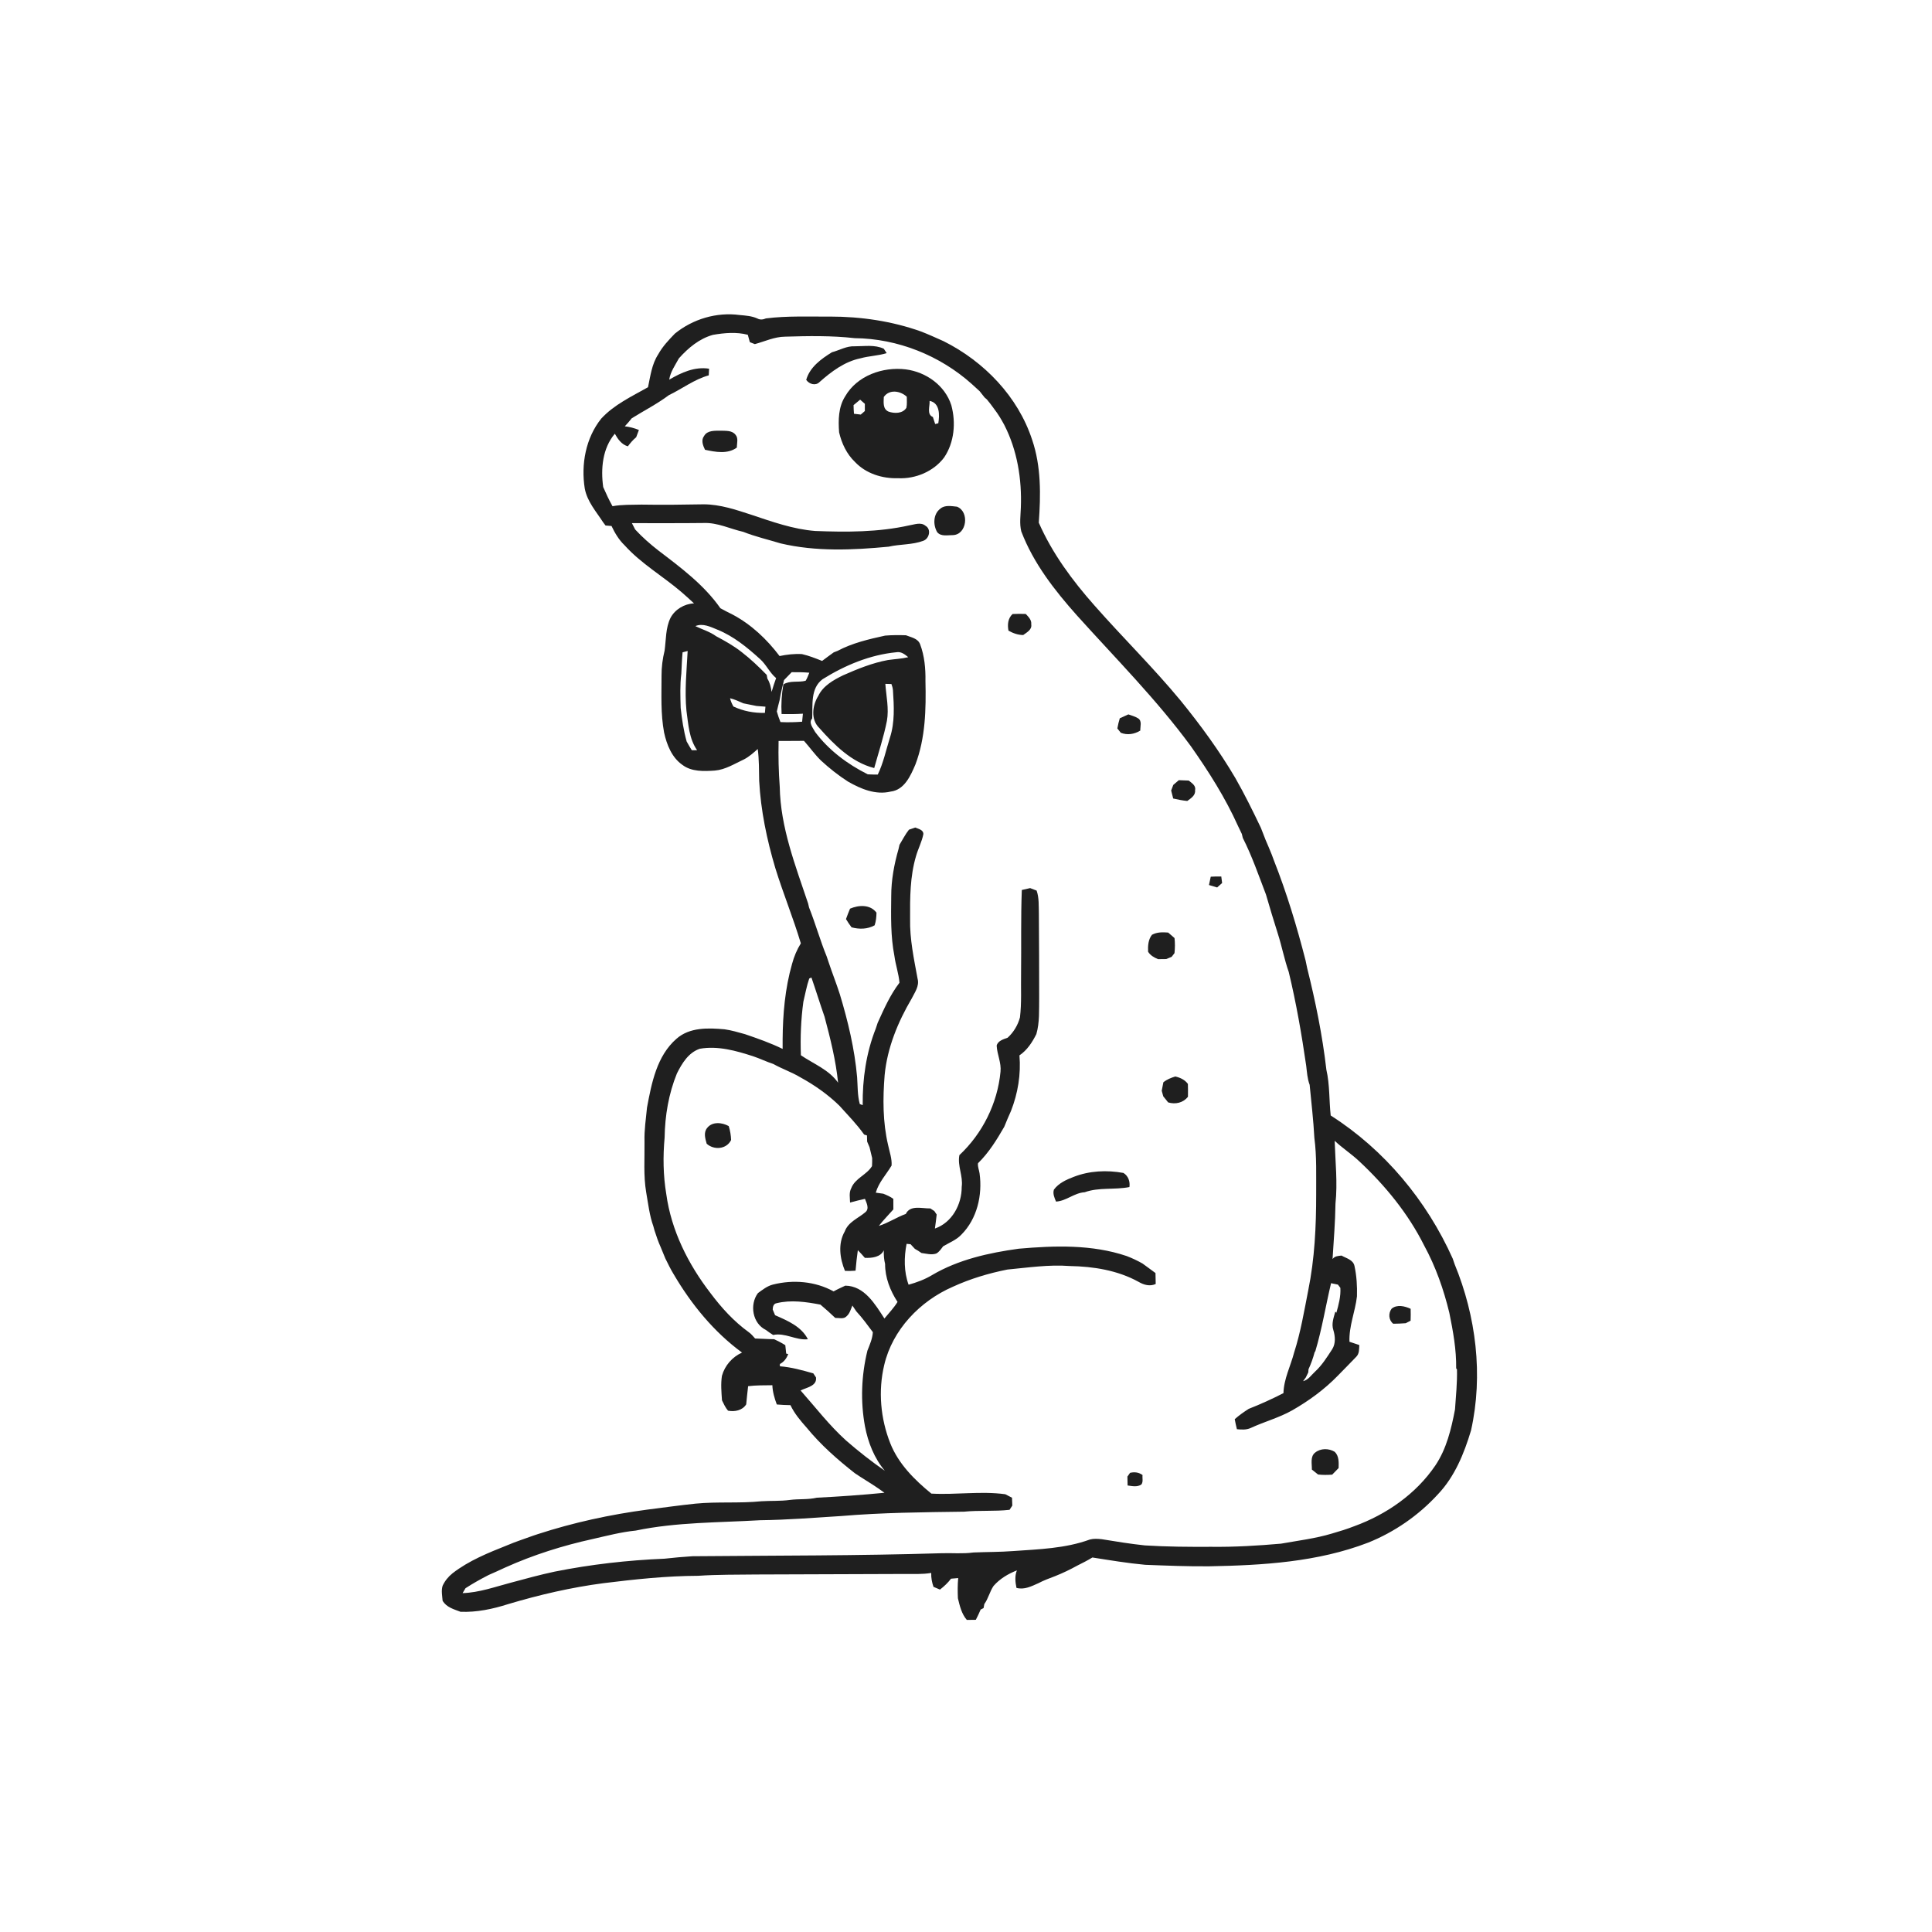 <svg xmlns="http://www.w3.org/2000/svg" width="1024pt" height="1024pt" viewBox="0 0 1024 1024" version="1.1">
<g id="#ffffffff">
<path fill="#ffffff" opacity="0" d=" M 0.00 0.00 L 1024.00 0.00 L 1024.00 1024.00 L 0.00 1024.00 L 0.00 0.00 M 357.70 176.82 C 354.43 180.21 351.15 183.65 348.86 187.82 C 345.46 193.02 344.73 199.30 343.46 205.24 C 334.82 210.11 325.51 214.45 318.68 221.86 C 310.44 232.11 307.88 246.15 309.94 258.95 C 311.25 265.86 315.97 271.12 319.66 276.81 C 319.98 277.24 320.62 278.10 320.94 278.53 C 321.99 278.62 323.06 278.70 324.12 278.79 C 325.89 282.53 328.03 286.13 331.05 289.02 C 339.81 298.74 351.27 305.33 361.15 313.77 C 363.40 315.75 365.66 317.73 367.84 319.80 C 362.74 320.04 357.78 322.95 355.38 327.49 C 352.75 332.85 353.06 339.01 352.26 344.79 C 351.20 349.12 350.60 353.58 350.63 358.05 C 350.63 368.14 350.12 378.32 351.99 388.30 C 353.41 394.73 356.07 401.49 361.67 405.39 C 366.55 409.11 373.09 408.81 378.89 408.42 C 384.53 407.93 389.34 404.79 394.36 402.47 C 397.07 401.07 399.35 399.01 401.62 396.99 C 402.36 402.59 402.27 408.24 402.38 413.88 C 403.22 429.57 406.45 445.03 410.92 460.06 C 415.07 473.49 420.44 486.55 424.46 500.00 C 422.35 503.38 420.83 507.06 419.80 510.91 C 416.08 523.92 414.91 537.51 414.81 550.99 C 414.81 552.64 414.81 554.29 414.81 555.95 C 408.38 552.80 401.62 550.44 394.86 548.13 C 391.29 547.15 387.71 546.06 384.03 545.55 C 375.36 544.79 365.56 544.40 358.57 550.55 C 348.11 559.64 345.36 574.04 342.93 587.01 C 342.36 592.99 341.42 598.96 341.60 604.99 C 341.72 613.99 340.98 623.07 342.50 631.99 C 343.56 638.01 344.22 644.14 346.29 649.93 C 346.44 650.47 346.73 651.55 346.88 652.09 C 347.85 655.16 348.91 658.21 350.24 661.16 C 351.03 663.09 351.85 665.02 352.63 666.98 C 354.08 669.88 355.47 672.82 357.18 675.58 C 366.49 691.40 378.41 705.99 393.30 716.89 C 388.14 719.20 384.15 723.76 382.64 729.22 C 381.97 733.51 382.37 737.89 382.67 742.21 C 383.60 744.10 384.47 746.07 385.87 747.69 C 389.39 748.38 393.47 747.58 395.50 744.35 C 395.76 741.13 396.19 737.92 396.52 734.71 C 400.78 734.18 405.08 734.26 409.37 734.20 C 409.49 737.72 410.50 741.11 411.72 744.40 C 414.12 744.61 416.53 744.74 418.96 744.76 C 421.07 749.23 424.28 753.01 427.54 756.68 C 434.97 765.78 443.85 773.58 453.07 780.82 C 454.04 781.49 455.04 782.14 456.05 782.79 C 460.35 785.50 464.69 788.16 468.78 791.20 C 456.86 792.37 444.92 793.22 432.96 793.81 C 428.25 794.92 423.38 794.37 418.62 795.00 C 413.61 795.69 408.55 795.37 403.52 795.70 C 391.92 796.87 380.23 795.83 368.63 796.96 C 360.09 797.85 351.57 799.06 343.06 800.13 C 323.40 802.75 303.92 806.97 285.05 813.12 C 284.54 813.29 283.50 813.63 282.99 813.80 C 278.30 815.53 273.52 817.02 268.93 818.99 C 258.83 823.02 248.54 827.12 239.87 833.86 C 237.64 835.62 235.81 837.89 234.60 840.47 C 233.80 843.05 234.40 845.79 234.59 848.43 C 236.64 851.94 240.55 852.92 244.08 854.28 C 252.66 854.63 261.23 852.81 269.37 850.20 C 285.92 845.26 302.79 841.34 319.92 839.11 C 336.54 837.05 353.22 835.27 369.98 835.21 C 380.29 834.51 390.63 834.64 400.96 834.51 C 426.98 834.42 453.00 834.29 479.02 834.24 C 483.87 834.21 488.76 834.50 493.57 833.69 C 493.47 836.21 493.94 838.68 494.77 841.06 C 495.91 841.53 497.05 842.01 498.20 842.51 C 500.38 840.83 502.40 838.94 504.06 836.74 C 505.32 836.62 506.59 836.51 507.86 836.41 C 507.54 839.96 507.55 843.54 507.71 847.11 C 508.69 851.14 509.64 855.35 512.43 858.59 C 514.02 858.60 515.61 858.58 517.21 858.53 C 518.13 856.75 518.99 854.95 519.76 853.11 C 520.15 852.91 520.92 852.51 521.31 852.31 C 521.41 851.78 521.61 850.72 521.71 850.19 C 523.83 847.24 524.58 843.58 526.59 840.60 C 529.89 836.80 534.32 834.16 538.97 832.34 C 537.78 835.32 538.12 838.54 538.75 841.61 C 542.93 842.75 546.70 840.75 550.41 839.11 C 553.21 837.62 556.20 836.54 559.17 835.41 C 563.22 833.81 567.15 831.91 570.97 829.81 C 573.69 828.46 576.40 827.08 578.99 825.50 C 588.29 826.96 597.60 828.52 606.99 829.38 C 618.34 829.81 629.69 830.29 641.05 830.17 C 669.39 829.64 698.36 827.92 725.09 817.65 C 739.11 812.03 751.85 803.21 762.06 792.08 C 771.02 782.70 776.00 770.39 779.68 758.15 C 786.21 728.81 782.36 697.66 770.97 670.01 C 770.64 669.03 770.31 668.07 769.98 667.11 C 756.21 636.35 733.79 609.38 705.30 591.23 C 704.42 583.16 704.84 574.96 703.01 567.01 C 700.92 548.82 697.26 530.84 692.82 513.09 C 692.54 511.74 692.30 510.41 691.99 509.09 C 687.37 491.08 681.99 473.25 675.16 455.94 C 674.78 454.96 674.42 453.99 674.08 453.02 C 672.96 450.39 671.95 447.71 670.77 445.12 C 669.97 442.99 669.14 440.88 668.30 438.78 C 664.05 429.87 659.69 421.00 654.79 412.43 C 646.28 397.94 636.33 384.34 625.74 371.32 C 611.29 353.84 595.08 337.94 580.10 320.93 C 568.38 307.70 557.71 293.30 550.58 277.03 C 551.63 262.38 551.87 247.25 547.08 233.17 C 539.59 210.18 521.55 191.56 500.15 180.85 C 496.17 179.08 492.21 177.26 488.15 175.69 C 472.72 170.19 456.33 167.79 440.00 167.79 C 428.64 167.90 417.24 167.32 405.95 168.77 C 404.46 169.42 402.83 169.61 401.37 168.78 C 398.42 167.46 395.20 167.26 392.04 166.97 C 379.83 165.33 367.24 169.07 357.70 176.82 Z" />
<path fill="#ffffff" opacity="0" d=" M 359.84 189.92 C 364.77 184.42 370.65 179.47 377.91 177.47 C 383.98 176.44 390.31 175.86 396.35 177.44 C 396.68 178.75 397.05 180.06 397.44 181.36 C 398.10 181.62 399.42 182.13 400.08 182.39 C 405.38 180.96 410.45 178.50 416.06 178.44 C 428.37 178.07 440.75 177.84 453.01 179.23 C 475.77 179.45 498.25 188.42 515.16 203.62 C 516.51 204.84 517.86 206.08 519.21 207.32 C 520.07 208.43 520.96 209.53 521.83 210.64 C 522.14 210.91 522.76 211.44 523.07 211.71 C 524.43 213.39 525.79 215.08 527.02 216.87 C 529.03 219.47 530.72 222.29 532.27 225.19 C 539.19 238.65 541.65 254.01 541.07 269.03 C 540.94 273.22 540.27 277.54 541.30 281.65 C 547.71 298.49 558.94 312.88 570.81 326.20 C 591.31 348.98 613.03 370.78 631.20 395.53 C 640.61 408.91 649.44 422.82 656.16 437.76 C 656.81 439.18 657.50 440.59 658.20 442.01 C 658.33 442.53 658.59 443.58 658.71 444.11 C 663.60 453.75 667.12 464.03 670.99 474.12 C 673.00 481.06 675.09 487.99 677.28 494.88 C 679.42 501.58 680.73 508.52 683.06 515.16 C 687.02 531.57 689.90 548.21 692.32 564.91 C 692.73 568.29 692.92 571.75 694.14 574.97 C 695.04 584.35 696.14 593.70 696.64 603.11 C 697.96 613.02 697.54 623.04 697.60 633.01 C 697.61 650.05 696.80 667.18 693.39 683.92 C 691.22 694.97 689.37 706.13 685.91 716.88 C 684.04 724.04 680.44 730.89 680.26 738.39 C 674.26 741.46 668.13 744.26 661.85 746.72 C 659.26 748.37 656.74 750.14 654.44 752.19 C 654.74 753.96 655.15 755.74 655.59 757.51 C 658.05 757.75 660.61 757.92 662.93 756.85 C 670.16 753.50 677.96 751.44 684.93 747.49 C 693.74 742.45 702.03 736.40 709.11 729.10 C 712.34 725.75 715.67 722.48 718.86 719.10 C 720.52 717.43 720.34 715.04 720.46 712.90 C 718.71 712.32 716.98 711.71 715.24 711.16 C 714.91 702.91 718.30 695.18 719.22 687.08 C 719.38 681.71 719.05 676.26 717.91 671.03 C 717.24 667.67 713.57 666.95 711.05 665.48 C 709.33 665.66 707.40 665.72 706.28 667.35 C 706.88 657.54 707.71 647.76 707.83 637.94 C 709.00 626.85 707.74 615.73 707.40 604.64 C 711.52 608.53 716.31 611.61 720.43 615.50 C 734.20 628.35 746.35 643.20 754.81 660.10 C 760.93 671.32 765.19 683.44 768.18 695.84 C 770.15 705.52 771.94 715.32 771.80 725.24 L 772.23 725.84 C 772.39 732.92 771.67 739.98 771.18 747.04 C 769.21 757.35 766.71 767.89 760.77 776.72 C 750.55 791.81 734.85 802.70 717.85 808.90 C 713.96 810.42 709.97 811.66 705.96 812.81 C 697.15 815.46 688.00 816.55 678.98 818.17 C 666.68 819.25 654.35 819.99 641.99 819.84 C 630.26 819.90 618.53 819.83 606.82 819.10 C 599.16 818.29 591.56 817.06 583.96 815.81 C 581.86 815.58 579.69 815.43 577.64 815.98 C 564.68 820.72 550.68 821.13 537.06 822.09 C 530.02 822.64 522.94 822.54 515.89 822.85 C 510.31 823.63 504.67 823.06 499.06 823.24 C 455.04 824.60 410.99 824.44 366.95 824.84 C 362.03 825.14 357.11 825.60 352.20 826.14 C 332.66 826.95 313.14 829.16 293.96 833.00 C 286.19 834.66 278.53 836.76 270.86 838.83 C 262.39 841.05 254.03 844.10 245.18 844.39 C 245.69 843.51 246.21 842.64 246.73 841.79 C 250.67 839.23 254.76 836.95 258.93 834.81 C 261.91 833.49 264.90 832.18 267.85 830.78 C 282.70 824.11 298.30 819.19 314.19 815.70 C 321.72 813.99 329.23 812.00 336.93 811.24 C 358.61 806.73 380.90 807.04 402.91 805.75 C 417.29 805.58 431.63 804.42 445.99 803.52 C 467.59 801.68 489.27 801.52 510.94 801.22 C 518.97 800.43 527.06 801.14 535.09 800.23 C 535.45 799.67 536.18 798.55 536.54 798.00 C 536.50 796.60 536.45 795.21 536.39 793.83 C 535.19 793.21 534.01 792.60 532.84 791.98 C 519.85 790.20 506.70 792.37 493.64 791.64 C 484.72 784.36 476.21 775.90 471.88 765.01 C 466.69 751.91 465.37 737.19 468.66 723.46 C 473.04 704.75 487.63 689.58 505.00 682.02 C 514.24 677.78 524.02 674.86 533.97 672.88 C 544.93 671.86 555.92 670.17 566.96 671.02 C 579.50 671.24 592.37 673.27 603.48 679.41 C 606.23 681.03 609.50 681.95 612.55 680.54 C 612.52 678.60 612.48 676.67 612.43 674.74 C 610.18 672.99 607.81 671.41 605.55 669.69 C 602.85 668.15 600.03 666.83 597.13 665.72 C 578.75 659.52 559.03 660.18 539.96 661.84 C 524.09 664.03 507.98 667.59 494.03 675.81 C 490.17 678.15 485.91 679.71 481.57 680.92 C 479.06 674.04 479.12 666.36 480.51 659.26 C 481.04 659.31 482.09 659.41 482.62 659.46 C 483.36 660.27 484.12 661.09 484.89 661.90 C 486.09 662.58 487.27 663.30 488.40 664.12 C 490.97 664.44 493.67 665.27 496.22 664.41 C 497.81 663.55 498.80 661.99 499.86 660.59 C 503.15 658.62 506.88 657.23 509.56 654.37 C 517.91 645.99 520.78 633.39 519.19 621.91 C 518.95 620.13 518.10 618.33 518.37 616.53 C 524.10 610.94 528.31 604.10 532.28 597.21 C 533.36 594.38 534.63 591.64 535.83 588.86 C 539.51 579.49 541.17 569.43 540.33 559.37 C 544.42 556.61 547.12 552.42 549.29 548.09 C 551.08 541.89 550.68 535.40 550.78 529.03 C 550.75 514.05 550.77 499.08 550.62 484.10 C 550.49 480.06 550.79 475.90 549.43 472.03 C 548.28 471.60 547.14 471.15 546.00 470.71 C 544.53 471.04 543.05 471.37 541.58 471.71 C 541.02 486.45 541.36 501.21 541.19 515.95 C 541.04 523.71 541.54 531.51 540.60 539.24 C 539.51 543.34 537.21 547.15 534.07 550.01 C 531.89 550.81 528.84 551.65 528.26 554.20 C 528.47 558.87 530.80 563.28 530.29 568.04 C 528.71 584.78 520.76 600.76 508.50 612.24 C 507.38 617.93 510.53 623.33 509.73 629.04 C 509.78 638.34 504.64 648.00 495.52 651.15 C 495.86 648.67 496.21 646.21 496.46 643.73 C 496.15 643.27 495.53 642.34 495.22 641.88 C 494.69 641.53 493.63 640.84 493.10 640.49 C 488.81 640.61 482.41 638.49 480.10 643.41 C 475.18 645.18 470.81 648.20 465.80 649.75 C 468.18 646.68 470.95 643.94 473.50 641.01 C 473.51 639.14 473.49 637.28 473.49 635.42 C 471.86 634.22 470.01 633.43 468.16 632.69 C 466.83 632.51 465.50 632.33 464.18 632.14 C 465.73 626.68 469.73 622.53 472.56 617.76 C 472.81 614.07 471.47 610.54 470.73 606.98 C 467.86 594.82 467.88 582.19 468.88 569.80 C 470.27 555.36 475.90 541.67 483.21 529.26 C 484.83 525.99 487.38 522.65 486.35 518.79 C 484.42 508.29 482.14 497.73 482.37 487.00 C 482.30 475.86 482.32 464.50 485.52 453.72 C 486.64 449.79 488.63 446.12 489.40 442.10 C 489.46 439.78 486.76 439.36 485.13 438.61 C 484.01 439.00 482.89 439.38 481.77 439.75 C 479.79 442.22 478.41 445.07 476.75 447.76 C 476.63 448.32 476.37 449.44 476.24 450.01 C 473.91 458.11 472.36 466.52 472.37 474.97 C 472.26 485.56 472.00 496.26 474.06 506.70 C 474.68 511.47 476.34 516.05 476.74 520.86 C 471.81 527.30 468.51 534.78 465.18 542.13 C 464.84 543.11 464.51 544.10 464.20 545.10 C 459.09 557.99 457.09 571.91 457.25 585.74 C 456.86 585.60 456.09 585.32 455.71 585.18 C 454.43 580.52 454.63 575.67 454.29 570.90 C 452.96 555.95 449.46 541.29 445.12 526.95 C 443.29 521.22 441.05 515.62 439.16 509.91 C 438.81 508.90 438.47 507.90 438.15 506.91 C 434.67 498.40 432.22 489.53 428.82 481.00 C 428.69 480.47 428.45 479.41 428.32 478.88 C 421.59 458.76 413.65 438.51 413.28 417.01 C 412.67 408.94 412.50 400.83 412.67 392.73 C 417.15 392.66 421.64 392.77 426.13 392.67 C 429.17 396.07 431.80 399.84 435.07 403.04 C 439.54 407.16 444.30 410.95 449.43 414.24 C 456.21 418.13 464.12 421.48 472.07 419.55 C 479.36 418.69 482.66 411.12 485.19 405.18 C 490.54 391.10 490.85 375.84 490.51 360.98 C 490.62 354.37 490.02 347.64 487.66 341.43 C 486.47 338.32 482.86 337.79 480.15 336.70 C 476.47 336.60 472.79 336.57 469.12 336.89 C 460.52 338.77 451.76 340.81 443.93 344.97 C 443.42 345.17 442.40 345.57 441.89 345.77 C 439.79 347.22 437.79 348.81 435.73 350.31 C 432.24 348.91 428.73 347.52 425.05 346.68 C 421.06 346.45 417.09 346.91 413.19 347.72 C 406.44 338.79 398.15 330.95 388.21 325.69 C 386.04 324.66 383.93 323.51 381.83 322.38 C 373.21 310.05 360.94 300.90 349.09 291.88 C 344.68 288.45 340.45 284.76 336.66 280.64 C 336.08 279.52 335.50 278.40 334.92 277.28 C 347.63 277.27 360.33 277.35 373.04 277.20 C 380.31 276.93 386.98 280.32 393.93 281.89 C 400.37 284.44 407.15 286.00 413.77 288.02 C 432.53 292.44 451.99 291.57 471.01 289.75 C 477.09 288.34 483.53 288.85 489.42 286.61 C 492.61 285.45 493.69 280.45 490.52 278.67 C 488.04 276.58 484.70 278.03 481.90 278.46 C 465.57 282.11 448.72 282.08 432.08 281.43 C 420.37 280.51 409.25 276.52 398.18 272.82 C 390.02 270.17 381.73 267.34 373.04 267.30 C 362.02 267.50 351.00 267.64 339.98 267.45 C 334.86 267.58 329.70 267.38 324.64 268.30 C 322.80 265.01 321.21 261.60 319.71 258.15 C 318.36 248.45 319.31 237.64 325.87 229.88 C 327.46 232.74 329.46 235.62 332.78 236.56 C 334.08 234.82 335.49 233.14 337.18 231.76 C 337.70 230.49 338.17 229.20 338.63 227.91 C 336.25 226.89 333.73 226.26 331.16 225.95 C 332.43 224.57 333.70 223.19 334.84 221.70 C 341.39 217.61 348.30 214.10 354.49 209.46 C 361.59 206.05 367.98 201.07 375.65 198.94 C 375.70 198.06 375.78 196.30 375.83 195.42 C 368.20 194.22 361.08 197.49 354.69 201.23 C 355.36 197.03 357.86 193.56 359.84 189.92 M 453.04 183.54 C 448.76 183.31 444.97 185.64 440.95 186.70 C 435.25 190.24 429.24 194.54 427.31 201.33 C 428.86 203.60 432.25 204.65 434.36 202.50 C 440.64 196.93 447.68 191.63 456.08 189.91 C 460.64 188.63 465.44 188.58 469.96 187.16 C 469.58 186.58 468.81 185.42 468.43 184.84 C 463.61 182.57 458.17 183.56 453.04 183.54 M 447.94 210.10 C 444.34 215.77 444.28 222.65 444.74 229.12 C 446.10 235.00 448.75 240.65 453.17 244.86 C 458.98 251.02 467.66 253.73 475.99 253.46 C 485.22 253.92 494.81 249.91 500.42 242.46 C 505.82 234.45 506.71 224.01 504.23 214.82 C 500.89 204.29 490.83 197.16 480.08 195.78 C 467.91 194.29 454.24 199.09 447.94 210.10 M 373.20 231.05 C 371.46 233.28 372.58 236.16 373.67 238.39 C 379.18 239.58 385.68 240.83 390.55 237.21 C 390.53 234.96 391.50 232.20 389.77 230.35 C 387.89 228.03 384.65 228.40 382.00 228.27 C 378.95 228.34 374.97 227.96 373.20 231.05 M 498.39 269.61 C 494.57 272.46 494.48 278.23 496.73 282.06 C 498.75 284.53 502.37 283.58 505.14 283.62 C 512.48 283.29 513.93 271.23 507.25 268.56 C 504.35 268.27 500.79 267.53 498.39 269.61 M 536.67 325.44 C 534.19 327.78 533.91 331.07 534.51 334.25 C 536.90 335.62 539.53 336.54 542.32 336.58 C 544.21 335.18 547.07 333.76 546.58 330.93 C 546.85 328.58 545.12 326.96 543.68 325.41 C 541.34 325.32 539.00 325.33 536.67 325.44 M 593.51 380.71 C 592.98 382.48 592.52 384.27 592.22 386.10 C 592.67 386.67 593.58 387.81 594.04 388.38 C 597.55 389.76 601.20 389.16 604.38 387.22 C 604.29 385.09 605.41 382.22 603.30 380.78 C 601.68 379.76 599.83 379.27 598.06 378.64 C 596.53 379.32 595.01 380.00 593.51 380.71 M 621.87 416.01 C 621.49 417.01 621.12 418.00 620.74 419.00 C 621.11 420.41 621.46 421.81 621.82 423.23 C 624.28 423.80 626.76 424.28 629.28 424.53 C 631.18 423.14 633.75 421.57 633.41 418.84 C 633.99 416.36 631.66 415.04 630.05 413.71 C 628.30 413.62 626.55 413.55 624.81 413.51 C 623.82 414.34 622.84 415.17 621.87 416.01 M 641.72 464.67 C 641.40 466.13 641.09 467.61 640.78 469.08 C 642.23 469.48 643.68 469.91 645.12 470.37 C 646.00 469.58 646.86 468.78 647.75 468.01 C 647.61 466.85 647.45 465.70 647.30 464.56 C 645.43 464.51 643.57 464.57 641.72 464.67 M 450.54 481.61 C 449.77 483.42 449.07 485.27 448.39 487.13 C 449.30 488.62 450.26 490.11 451.34 491.50 C 455.45 492.61 459.77 492.54 463.57 490.44 C 464.30 488.27 464.53 485.99 464.55 483.73 C 461.26 479.30 455.13 479.63 450.54 481.61 M 610.55 495.47 C 608.55 498.06 608.38 501.29 608.51 504.44 C 609.72 506.40 611.71 507.52 613.80 508.37 C 615.24 508.34 616.69 508.33 618.14 508.32 C 619.09 507.92 620.04 507.53 621.00 507.14 C 621.37 506.65 622.13 505.66 622.51 505.17 C 622.78 502.51 622.83 499.84 622.52 497.19 C 621.37 496.24 620.26 495.26 619.17 494.28 C 616.22 494.04 613.20 493.99 610.55 495.47 M 616.61 573.63 C 616.34 575.12 616.07 576.63 615.74 578.12 C 616.00 579.09 616.28 580.08 616.55 581.07 C 617.43 582.12 618.30 583.20 619.15 584.30 C 623.01 585.45 627.06 584.53 629.64 581.34 C 629.69 579.05 629.67 576.77 629.61 574.49 C 627.98 572.28 625.54 571.17 622.94 570.56 C 620.68 571.25 618.46 572.12 616.61 573.63 M 569.01 623.79 C 565.15 625.27 561.12 627.09 558.60 630.52 C 557.88 632.69 558.89 634.89 559.72 636.87 C 565.20 636.54 569.37 632.24 574.91 631.91 C 582.52 629.17 590.77 630.74 598.62 629.16 C 599.04 626.26 598.02 623.25 595.44 621.68 C 586.61 620.09 577.43 620.50 569.01 623.79 M 737.61 693.61 C 735.75 696.02 735.98 699.70 738.45 701.61 C 740.65 701.58 742.85 701.51 745.04 701.33 C 745.70 700.99 747.00 700.32 747.65 699.99 C 747.74 697.88 747.72 695.78 747.67 693.69 C 744.59 692.27 740.49 691.26 737.61 693.61 M 697.06 769.90 C 694.32 772.02 695.40 775.90 695.32 778.90 C 696.40 779.74 697.50 780.62 698.58 781.51 C 701.07 781.82 703.58 781.77 706.09 781.59 C 707.22 780.43 708.36 779.27 709.49 778.10 C 709.58 775.13 709.75 771.75 707.46 769.51 C 704.34 767.58 699.98 767.53 697.06 769.90 M 598.95 780.64 C 598.60 781.14 597.90 782.12 597.55 782.61 C 597.56 784.17 597.60 785.75 597.65 787.33 C 600.04 787.66 602.80 788.30 604.95 786.80 C 606.04 785.39 605.35 783.44 605.58 781.82 C 603.62 780.33 601.29 780.07 598.95 780.64 Z" />
<path fill="#ffffff" opacity="0" d=" M 468.43 210.41 C 471.37 206.17 477.21 207.12 480.62 210.28 C 480.60 212.24 480.83 214.23 480.40 216.16 C 478.44 219.28 474.03 219.24 470.94 218.16 C 467.80 216.78 468.36 213.19 468.43 210.41 Z" />
<path fill="#ffffff" opacity="0" d=" M 452.40 214.72 C 453.56 213.75 454.72 212.79 455.89 211.83 C 456.52 212.38 457.77 213.48 458.39 214.03 C 458.39 215.30 458.39 216.57 458.39 217.85 C 457.85 218.32 456.77 219.26 456.23 219.73 C 455.03 219.60 453.83 219.46 452.63 219.31 C 452.50 217.78 452.42 216.25 452.40 214.72 Z" />
<path fill="#ffffff" opacity="0" d=" M 492.70 212.47 C 498.21 213.54 498.04 220.03 497.32 224.34 C 496.90 224.45 496.08 224.65 495.66 224.75 C 495.26 223.50 494.86 222.25 494.44 221.02 C 491.05 219.65 492.93 215.25 492.70 212.47 Z" />
<path fill="#ffffff" opacity="0" d=" M 368.55 331.85 C 372.54 330.16 376.59 332.26 380.26 333.74 C 388.80 337.21 396.02 343.13 402.78 349.26 C 406.14 352.23 407.90 356.54 411.36 359.41 C 410.47 361.82 409.66 364.25 408.97 366.73 C 408.62 364.27 408.08 361.81 406.73 359.70 C 406.64 359.20 406.47 358.20 406.38 357.71 C 402.20 353.44 397.88 349.30 393.14 345.65 C 388.95 342.33 384.29 339.71 379.58 337.22 C 376.24 334.78 372.22 333.65 368.55 331.85 Z" />
<path fill="#ffffff" opacity="0" d=" M 361.78 345.75 C 362.67 345.50 363.57 345.26 364.47 345.03 C 363.92 355.59 362.80 366.19 363.84 376.77 C 364.84 383.89 365.20 391.52 369.48 397.62 C 368.78 397.62 367.37 397.63 366.67 397.64 C 365.72 396.12 364.81 394.59 363.95 393.03 C 362.30 387.20 361.44 381.23 360.77 375.22 C 360.60 369.16 360.35 363.05 361.12 357.03 C 361.31 353.27 361.42 349.50 361.78 345.75 Z" />
<path fill="#ffffff" opacity="0" d=" M 435.99 359.99 C 447.79 352.63 461.08 347.06 475.03 345.71 C 477.54 345.20 479.59 346.81 481.39 348.33 C 477.85 349.18 474.22 349.32 470.64 349.83 C 462.38 351.34 454.54 354.54 446.89 357.91 C 441.76 360.42 436.27 363.46 433.71 368.84 C 430.55 373.86 429.61 381.40 434.23 385.83 C 442.20 394.81 451.35 404.03 463.35 407.09 C 465.66 398.79 468.38 390.59 470.07 382.13 C 471.25 375.56 469.71 369.00 469.25 362.46 C 470.06 362.48 471.67 362.52 472.48 362.55 C 472.89 363.63 473.20 364.76 473.29 365.93 C 473.84 374.29 474.32 382.90 471.68 390.99 C 469.61 397.52 468.23 404.34 465.24 410.54 C 463.46 410.54 461.69 410.51 459.93 410.41 C 449.19 405.02 439.26 397.65 432.04 387.96 C 430.94 385.80 428.38 383.14 430.48 380.78 C 430.82 373.69 429.46 364.85 435.99 359.99 Z" />
<path fill="#ffffff" opacity="0" d=" M 419.60 356.28 C 422.72 356.23 425.84 356.28 428.95 356.55 C 428.34 357.99 427.86 359.51 427.00 360.82 C 423.16 361.84 418.74 360.53 415.20 362.76 C 414.28 367.93 413.96 373.20 414.26 378.45 C 418.02 378.54 421.80 378.51 425.56 378.27 C 425.41 379.69 425.26 381.10 425.14 382.52 C 421.32 382.82 417.49 382.90 413.66 382.71 C 412.91 380.87 412.28 378.99 411.73 377.08 C 412.23 375.09 412.65 373.07 413.21 371.10 C 413.78 367.51 414.69 363.99 415.54 360.47 C 416.90 359.08 418.24 357.67 419.60 356.28 Z" />
<path fill="#ffffff" opacity="0" d=" M 386.94 370.09 C 389.40 370.68 391.70 371.76 394.00 372.78 C 396.30 373.31 398.64 373.65 400.95 374.18 C 402.53 374.31 404.12 374.43 405.70 374.55 C 405.60 375.64 405.51 376.73 405.42 377.83 C 399.67 378.00 393.94 376.91 388.72 374.46 C 387.95 373.08 387.29 371.63 386.94 370.09 Z" />
<path fill="#ffffff" opacity="0" d=" M 428.91 518.64 C 429.20 518.50 429.78 518.22 430.07 518.09 C 432.47 525.01 434.61 532.01 437.04 538.93 C 440.09 550.42 443.02 562.00 444.20 573.86 C 439.42 566.98 431.20 563.89 424.49 559.31 C 424.14 549.84 424.51 540.34 425.80 530.95 C 426.81 526.84 427.52 522.65 428.91 518.64 Z" />
<path fill="#ffffff" opacity="0" d=" M 358.78 568.95 C 361.47 563.58 364.91 557.87 370.93 555.86 C 380.53 554.19 390.11 556.91 399.18 559.84 C 402.81 561.06 406.25 562.75 409.89 563.94 C 414.51 566.53 419.56 568.22 424.11 570.95 C 431.64 575.07 438.78 580.05 444.93 586.07 C 449.41 591.05 454.14 595.86 458.02 601.35 C 458.40 601.46 459.14 601.69 459.51 601.81 C 459.54 602.62 459.58 604.24 459.60 605.05 C 460.04 606.05 460.47 607.06 460.88 608.08 C 461.35 609.98 461.76 611.91 462.26 613.81 C 462.29 615.22 462.27 616.64 462.18 618.07 C 459.35 622.76 453.16 624.49 451.16 629.82 C 449.91 632.14 450.50 634.87 450.55 637.38 C 453.16 636.63 455.80 636.02 458.45 635.42 C 459.29 637.60 460.97 640.71 458.58 642.56 C 454.81 645.75 449.58 647.67 447.74 652.68 C 444.04 659.15 445.12 666.99 447.85 673.60 C 449.72 673.70 451.59 673.63 453.46 673.49 C 453.77 669.85 454.15 666.22 454.67 662.62 C 455.93 663.94 457.22 665.28 458.40 666.69 C 462.01 666.83 466.69 666.41 468.44 662.68 C 468.36 665.11 468.52 667.56 469.12 669.94 C 469.09 677.17 471.82 684.08 475.71 690.05 C 473.75 693.25 471.13 695.95 468.76 698.84 C 463.85 691.31 458.22 681.56 448.03 681.42 C 445.95 682.41 443.83 683.33 441.83 684.47 C 432.08 679.08 420.36 678.15 409.65 680.85 C 406.64 681.61 404.18 683.59 401.71 685.38 C 397.17 691.53 398.84 701.47 405.95 704.91 C 407.17 705.86 408.45 706.74 409.78 707.57 C 416.10 706.20 421.84 710.50 428.19 709.83 C 424.80 703.07 417.36 699.97 410.81 697.09 C 410.40 696.07 409.98 695.07 409.55 694.08 C 409.59 692.62 409.95 690.96 411.64 690.72 C 419.28 688.84 427.23 690.03 434.84 691.47 C 437.54 693.72 440.15 696.08 442.69 698.52 C 444.69 698.46 447.15 699.33 448.71 697.64 C 450.41 696.20 450.91 693.91 451.79 691.97 C 452.46 692.99 453.14 694.01 453.85 695.03 C 457.04 698.49 459.83 702.30 462.63 706.08 C 462.41 709.52 461.01 712.70 459.75 715.86 C 456.54 728.98 456.00 742.74 458.46 756.02 C 460.09 764.52 463.36 772.87 468.98 779.55 C 461.86 774.60 455.03 769.24 448.49 763.55 C 439.57 755.51 432.26 745.95 424.33 736.98 C 427.47 735.38 433.13 734.66 432.49 730.05 C 432.13 729.51 431.42 728.45 431.07 727.91 C 425.27 726.27 419.39 724.61 413.36 724.16 C 413.35 723.86 413.35 723.26 413.35 722.96 C 415.52 721.84 416.93 719.94 417.76 717.69 L 416.70 717.43 C 416.57 715.93 416.41 714.45 416.23 712.98 C 414.33 711.78 412.34 710.74 410.31 709.80 C 406.94 709.78 403.58 709.52 400.22 709.43 C 399.15 708.22 398.12 706.96 396.80 706.04 C 388.95 700.37 382.37 693.12 376.59 685.40 C 364.78 670.11 355.77 652.17 353.14 632.87 C 351.49 622.99 351.35 612.91 352.26 602.95 C 352.44 591.35 354.39 579.71 358.78 568.95 M 374.79 597.86 C 372.79 600.30 373.80 603.49 374.56 606.20 C 378.43 609.70 385.09 609.18 387.50 604.23 C 387.41 601.72 387.00 599.24 386.24 596.85 C 382.72 594.89 377.52 594.32 374.79 597.86 Z" />
<path fill="#ffffff" opacity="0" d=" M 705.49 680.12 C 706.68 680.36 707.89 680.61 709.11 680.86 C 709.44 681.29 710.10 682.15 710.42 682.58 C 710.71 687.10 709.50 691.47 708.31 695.78 L 707.74 695.20 C 706.88 698.33 705.60 701.65 706.69 704.92 C 707.69 708.21 708.02 712.04 706.11 715.09 C 703.37 719.30 700.68 723.63 696.95 727.05 C 694.96 728.85 693.43 731.40 690.65 732.05 C 691.01 731.55 691.74 730.56 692.11 730.07 C 692.43 729.40 693.08 728.07 693.41 727.40 C 693.44 726.98 693.51 726.15 693.54 725.73 C 694.88 722.83 695.96 719.82 696.77 716.74 L 697.16 716.15 C 700.70 704.32 702.64 692.11 705.49 680.12 Z" />
</g>
<g id="#1f1f1fff">
<path fill="#1f1f1f" opacity="1.00" d=" M 357.70 176.82 C 367.24 169.07 379.83 165.33 392.04 166.97 C 395.20 167.26 398.42 167.46 401.37 168.78 C 402.83 169.61 404.46 169.42 405.95 168.77 C 417.24 167.32 428.64 167.90 440.00 167.79 C 456.33 167.79 472.72 170.19 488.15 175.69 C 492.21 177.26 496.17 179.08 500.15 180.85 C 521.55 191.56 539.59 210.18 547.08 233.17 C 551.87 247.25 551.63 262.38 550.58 277.03 C 557.71 293.30 568.38 307.70 580.10 320.93 C 595.08 337.94 611.29 353.84 625.74 371.32 C 636.33 384.34 646.28 397.94 654.79 412.43 C 659.69 421.00 664.05 429.87 668.30 438.78 C 669.14 440.88 669.97 442.99 670.77 445.12 C 671.95 447.71 672.96 450.39 674.08 453.02 C 674.42 453.99 674.78 454.96 675.16 455.94 C 681.99 473.25 687.37 491.08 691.99 509.09 C 692.30 510.41 692.54 511.74 692.82 513.09 C 697.26 530.84 700.92 548.82 703.01 567.01 C 704.84 574.96 704.42 583.16 705.30 591.23 C 733.79 609.38 756.21 636.35 769.98 667.11 C 770.31 668.07 770.64 669.03 770.97 670.01 C 782.36 697.66 786.21 728.81 779.68 758.15 C 776.00 770.39 771.02 782.70 762.06 792.08 C 751.85 803.21 739.11 812.03 725.09 817.65 C 698.36 827.92 669.39 829.64 641.05 830.17 C 629.69 830.29 618.34 829.81 606.99 829.38 C 597.60 828.52 588.29 826.96 578.99 825.50 C 576.40 827.08 573.69 828.46 570.97 829.81 C 567.15 831.91 563.22 833.81 559.17 835.41 C 556.20 836.54 553.21 837.62 550.41 839.11 C 546.70 840.75 542.93 842.75 538.75 841.61 C 538.12 838.54 537.78 835.32 538.97 832.34 C 534.32 834.16 529.89 836.80 526.59 840.60 C 524.58 843.58 523.83 847.24 521.71 850.19 C 521.61 850.72 521.41 851.78 521.31 852.31 C 520.92 852.51 520.15 852.91 519.76 853.11 C 518.99 854.95 518.13 856.75 517.21 858.53 C 515.61 858.58 514.02 858.60 512.43 858.59 C 509.64 855.35 508.69 851.14 507.71 847.11 C 507.55 843.54 507.54 839.96 507.86 836.41 C 506.59 836.51 505.32 836.62 504.06 836.74 C 502.40 838.94 500.38 840.83 498.20 842.51 C 497.05 842.01 495.91 841.53 494.77 841.06 C 493.94 838.68 493.47 836.21 493.57 833.69 C 488.76 834.50 483.87 834.21 479.02 834.24 C 453.00 834.29 426.98 834.42 400.96 834.51 C 390.63 834.64 380.29 834.51 369.98 835.21 C 353.22 835.27 336.54 837.05 319.92 839.11 C 302.79 841.34 285.92 845.26 269.37 850.20 C 261.23 852.81 252.66 854.63 244.08 854.28 C 240.55 852.92 236.64 851.94 234.59 848.43 C 234.40 845.79 233.80 843.05 234.60 840.47 C 235.81 837.89 237.64 835.62 239.87 833.86 C 248.54 827.12 258.83 823.02 268.93 818.99 C 273.52 817.02 278.30 815.53 282.99 813.80 C 283.50 813.63 284.54 813.29 285.05 813.12 C 303.92 806.97 323.40 802.75 343.06 800.13 C 351.57 799.06 360.09 797.85 368.63 796.96 C 380.23 795.83 391.92 796.87 403.52 795.70 C 408.55 795.37 413.61 795.69 418.62 795.00 C 423.38 794.37 428.25 794.92 432.96 793.81 C 444.92 793.22 456.86 792.37 468.78 791.20 C 464.69 788.16 460.35 785.50 456.05 782.79 C 455.04 782.14 454.04 781.49 453.07 780.82 C 443.85 773.58 434.97 765.78 427.54 756.68 C 424.28 753.01 421.07 749.23 418.96 744.76 C 416.53 744.74 414.12 744.61 411.72 744.40 C 410.50 741.11 409.49 737.72 409.37 734.20 C 405.08 734.26 400.78 734.18 396.52 734.71 C 396.19 737.92 395.76 741.13 395.50 744.35 C 393.47 747.58 389.39 748.38 385.87 747.69 C 384.47 746.07 383.60 744.10 382.67 742.21 C 382.37 737.89 381.97 733.51 382.64 729.22 C 384.15 723.76 388.14 719.20 393.30 716.89 C 378.41 705.99 366.49 691.40 357.18 675.58 C 355.47 672.82 354.08 669.88 352.63 666.98 C 351.85 665.02 351.03 663.09 350.24 661.16 C 348.91 658.21 347.85 655.16 346.88 652.09 C 346.73 651.55 346.44 650.47 346.29 649.93 C 344.22 644.14 343.56 638.01 342.50 631.99 C 340.98 623.07 341.72 613.99 341.60 604.99 C 341.42 598.96 342.36 592.99 342.93 587.01 C 345.36 574.04 348.11 559.64 358.57 550.55 C 365.56 544.40 375.36 544.79 384.03 545.55 C 387.71 546.06 391.29 547.15 394.86 548.13 C 401.62 550.44 408.38 552.80 414.81 555.95 C 414.81 554.29 414.81 552.64 414.81 550.99 C 414.91 537.51 416.08 523.92 419.80 510.91 C 420.83 507.06 422.35 503.38 424.46 500.00 C 420.44 486.55 415.07 473.49 410.92 460.06 C 406.45 445.03 403.22 429.57 402.38 413.88 C 402.27 408.24 402.36 402.59 401.62 396.99 C 399.35 399.01 397.07 401.07 394.36 402.47 C 389.34 404.79 384.53 407.93 378.89 408.42 C 373.09 408.81 366.55 409.11 361.67 405.39 C 356.07 401.49 353.41 394.73 351.99 388.30 C 350.12 378.32 350.63 368.14 350.63 358.05 C 350.60 353.58 351.20 349.12 352.26 344.79 C 353.06 339.01 352.75 332.85 355.38 327.49 C 357.78 322.95 362.74 320.04 367.84 319.80 C 365.66 317.73 363.40 315.75 361.15 313.77 C 351.27 305.33 339.81 298.74 331.05 289.02 C 328.03 286.13 325.89 282.53 324.12 278.79 C 323.06 278.70 321.99 278.62 320.94 278.53 C 320.62 278.10 319.98 277.24 319.66 276.81 C 315.97 271.12 311.25 265.86 309.94 258.95 C 307.88 246.15 310.44 232.11 318.68 221.86 C 325.51 214.45 334.82 210.11 343.46 205.24 C 344.73 199.30 345.46 193.02 348.86 187.82 C 351.15 183.65 354.43 180.21 357.70 176.82 M 359.84 189.92 C 357.86 193.56 355.36 197.03 354.69 201.23 C 361.08 197.49 368.20 194.22 375.83 195.42 C 375.78 196.30 375.70 198.06 375.65 198.94 C 367.98 201.07 361.59 206.05 354.49 209.46 C 348.30 214.10 341.39 217.61 334.84 221.70 C 333.70 223.19 332.43 224.57 331.16 225.95 C 333.73 226.26 336.25 226.89 338.63 227.91 C 338.17 229.20 337.70 230.49 337.18 231.76 C 335.49 233.14 334.08 234.82 332.78 236.56 C 329.46 235.62 327.46 232.74 325.87 229.88 C 319.31 237.64 318.36 248.45 319.71 258.15 C 321.21 261.60 322.80 265.01 324.64 268.30 C 329.70 267.38 334.86 267.58 339.98 267.45 C 351.00 267.64 362.02 267.50 373.04 267.30 C 381.73 267.34 390.02 270.17 398.18 272.82 C 409.25 276.52 420.37 280.51 432.08 281.43 C 448.72 282.08 465.57 282.11 481.90 278.46 C 484.70 278.03 488.04 276.58 490.52 278.67 C 493.69 280.45 492.61 285.45 489.42 286.61 C 483.53 288.85 477.09 288.34 471.01 289.75 C 451.99 291.57 432.53 292.44 413.77 288.02 C 407.15 286.00 400.37 284.44 393.93 281.89 C 386.98 280.32 380.31 276.93 373.04 277.20 C 360.33 277.35 347.63 277.27 334.92 277.28 C 335.50 278.40 336.08 279.52 336.66 280.64 C 340.45 284.76 344.68 288.45 349.09 291.88 C 360.94 300.90 373.21 310.05 381.83 322.38 C 383.93 323.51 386.04 324.66 388.21 325.69 C 398.15 330.95 406.44 338.79 413.19 347.72 C 417.09 346.91 421.06 346.45 425.05 346.68 C 428.73 347.52 432.24 348.91 435.73 350.31 C 437.79 348.81 439.79 347.22 441.89 345.77 C 442.40 345.57 443.42 345.17 443.93 344.97 C 451.76 340.81 460.52 338.77 469.12 336.89 C 472.79 336.57 476.47 336.60 480.15 336.70 C 482.86 337.79 486.47 338.32 487.66 341.43 C 490.02 347.64 490.62 354.37 490.51 360.98 C 490.85 375.84 490.54 391.10 485.19 405.18 C 482.66 411.12 479.36 418.69 472.07 419.55 C 464.12 421.48 456.21 418.13 449.43 414.24 C 444.30 410.95 439.54 407.16 435.07 403.04 C 431.80 399.84 429.17 396.07 426.13 392.67 C 421.64 392.77 417.15 392.66 412.67 392.73 C 412.50 400.83 412.67 408.94 413.28 417.01 C 413.65 438.51 421.59 458.76 428.32 478.88 C 428.45 479.41 428.69 480.47 428.82 481.00 C 432.22 489.53 434.67 498.40 438.15 506.91 C 438.47 507.90 438.81 508.90 439.16 509.91 C 441.05 515.62 443.29 521.22 445.12 526.95 C 449.46 541.29 452.96 555.95 454.29 570.90 C 454.63 575.67 454.43 580.52 455.71 585.18 C 456.09 585.32 456.86 585.60 457.25 585.74 C 457.09 571.91 459.09 557.99 464.20 545.10 C 464.51 544.10 464.84 543.11 465.18 542.13 C 468.51 534.78 471.81 527.30 476.74 520.86 C 476.34 516.05 474.68 511.47 474.06 506.70 C 472.00 496.26 472.26 485.56 472.37 474.97 C 472.36 466.52 473.91 458.11 476.24 450.01 C 476.37 449.44 476.63 448.32 476.75 447.76 C 478.41 445.07 479.79 442.22 481.77 439.75 C 482.89 439.38 484.01 439.00 485.13 438.61 C 486.76 439.36 489.46 439.78 489.40 442.10 C 488.63 446.12 486.64 449.79 485.52 453.72 C 482.32 464.50 482.30 475.86 482.37 487.00 C 482.14 497.73 484.42 508.29 486.35 518.79 C 487.38 522.65 484.83 525.99 483.21 529.26 C 475.90 541.67 470.27 555.36 468.88 569.80 C 467.88 582.19 467.86 594.82 470.73 606.98 C 471.47 610.54 472.81 614.07 472.56 617.76 C 469.73 622.53 465.73 626.68 464.18 632.14 C 465.50 632.33 466.83 632.51 468.16 632.69 C 470.01 633.43 471.86 634.22 473.49 635.42 C 473.49 637.28 473.51 639.14 473.50 641.01 C 470.95 643.94 468.18 646.68 465.80 649.75 C 470.81 648.20 475.18 645.18 480.10 643.41 C 482.41 638.49 488.81 640.61 493.10 640.49 C 493.63 640.84 494.69 641.53 495.22 641.88 C 495.53 642.34 496.15 643.27 496.46 643.73 C 496.21 646.21 495.86 648.67 495.52 651.15 C 504.64 648.00 509.78 638.34 509.73 629.04 C 510.53 623.33 507.38 617.93 508.50 612.24 C 520.76 600.76 528.71 584.78 530.29 568.04 C 530.80 563.28 528.47 558.87 528.26 554.20 C 528.84 551.65 531.89 550.81 534.07 550.01 C 537.21 547.15 539.51 543.34 540.60 539.24 C 541.54 531.51 541.04 523.71 541.19 515.95 C 541.36 501.21 541.02 486.45 541.58 471.71 C 543.05 471.37 544.53 471.04 546.00 470.71 C 547.14 471.15 548.28 471.60 549.43 472.03 C 550.79 475.90 550.49 480.06 550.62 484.10 C 550.77 499.08 550.75 514.05 550.78 529.03 C 550.68 535.40 551.08 541.89 549.29 548.09 C 547.12 552.42 544.42 556.61 540.33 559.37 C 541.17 569.43 539.51 579.49 535.83 588.86 C 534.63 591.64 533.36 594.38 532.28 597.21 C 528.31 604.10 524.10 610.94 518.37 616.53 C 518.10 618.33 518.95 620.13 519.19 621.91 C 520.78 633.39 517.91 645.99 509.56 654.37 C 506.88 657.23 503.15 658.62 499.86 660.59 C 498.80 661.99 497.81 663.55 496.22 664.41 C 493.67 665.27 490.97 664.44 488.40 664.12 C 487.27 663.30 486.09 662.58 484.89 661.90 C 484.12 661.09 483.36 660.27 482.62 659.46 C 482.09 659.41 481.04 659.31 480.51 659.26 C 479.12 666.36 479.06 674.04 481.57 680.92 C 485.91 679.71 490.17 678.15 494.03 675.81 C 507.98 667.59 524.09 664.03 539.96 661.84 C 559.03 660.18 578.75 659.52 597.13 665.72 C 600.03 666.83 602.85 668.15 605.55 669.69 C 607.81 671.41 610.18 672.99 612.43 674.74 C 612.48 676.67 612.52 678.60 612.55 680.54 C 609.50 681.95 606.23 681.03 603.48 679.41 C 592.37 673.27 579.50 671.24 566.96 671.02 C 555.92 670.17 544.93 671.86 533.97 672.88 C 524.02 674.86 514.24 677.78 505.00 682.02 C 487.63 689.58 473.04 704.75 468.66 723.46 C 465.37 737.19 466.69 751.91 471.88 765.01 C 476.21 775.90 484.72 784.36 493.64 791.64 C 506.70 792.37 519.85 790.20 532.84 791.98 C 534.01 792.60 535.19 793.21 536.39 793.83 C 536.45 795.21 536.50 796.60 536.54 798.00 C 536.18 798.55 535.45 799.67 535.09 800.23 C 527.06 801.14 518.97 800.43 510.94 801.22 C 489.27 801.52 467.59 801.68 445.99 803.52 C 431.63 804.42 417.29 805.58 402.91 805.75 C 380.90 807.04 358.61 806.73 336.93 811.24 C 329.23 812.00 321.72 813.99 314.19 815.70 C 298.30 819.19 282.70 824.11 267.85 830.78 C 264.90 832.18 261.91 833.49 258.93 834.81 C 254.76 836.95 250.67 839.23 246.73 841.79 C 246.21 842.64 245.69 843.51 245.18 844.39 C 254.03 844.10 262.39 841.05 270.86 838.83 C 278.53 836.76 286.19 834.66 293.96 833.00 C 313.14 829.16 332.66 826.95 352.20 826.14 C 357.11 825.60 362.03 825.14 366.95 824.84 C 410.99 824.44 455.04 824.60 499.06 823.24 C 504.67 823.06 510.31 823.63 515.89 822.85 C 522.94 822.54 530.02 822.64 537.06 822.09 C 550.68 821.13 564.68 820.72 577.64 815.98 C 579.69 815.43 581.86 815.58 583.96 815.81 C 591.56 817.06 599.16 818.29 606.82 819.10 C 618.53 819.83 630.26 819.90 641.99 819.84 C 654.35 819.99 666.68 819.25 678.98 818.17 C 688.00 816.55 697.15 815.46 705.96 812.81 C 709.97 811.66 713.96 810.42 717.85 808.90 C 734.85 802.70 750.55 791.81 760.77 776.72 C 766.71 767.89 769.21 757.35 771.18 747.04 C 771.67 739.98 772.39 732.92 772.23 725.84 L 771.80 725.24 C 771.94 715.32 770.15 705.52 768.18 695.84 C 765.19 683.44 760.93 671.32 754.81 660.10 C 746.35 643.20 734.20 628.35 720.43 615.50 C 716.31 611.61 711.52 608.53 707.40 604.64 C 707.74 615.73 709.00 626.85 707.83 637.94 C 707.71 647.76 706.88 657.54 706.28 667.35 C 707.40 665.72 709.33 665.66 711.05 665.48 C 713.57 666.95 717.24 667.67 717.91 671.03 C 719.05 676.26 719.38 681.71 719.22 687.08 C 718.30 695.18 714.91 702.91 715.24 711.16 C 716.98 711.71 718.71 712.32 720.46 712.90 C 720.34 715.04 720.52 717.43 718.86 719.10 C 715.67 722.48 712.34 725.75 709.11 729.10 C 702.03 736.40 693.74 742.45 684.93 747.49 C 677.96 751.44 670.16 753.50 662.93 756.85 C 660.61 757.92 658.05 757.75 655.59 757.51 C 655.15 755.74 654.74 753.96 654.44 752.19 C 656.74 750.14 659.26 748.37 661.85 746.72 C 668.13 744.26 674.26 741.46 680.26 738.39 C 680.44 730.89 684.04 724.04 685.91 716.88 C 689.37 706.13 691.22 694.97 693.39 683.92 C 696.80 667.18 697.61 650.05 697.60 633.01 C 697.54 623.04 697.96 613.02 696.64 603.11 C 696.14 593.70 695.04 584.35 694.14 574.97 C 692.92 571.75 692.73 568.29 692.32 564.91 C 689.90 548.21 687.02 531.57 683.06 515.16 C 680.73 508.52 679.42 501.58 677.28 494.88 C 675.09 487.99 673.00 481.06 670.99 474.12 C 667.12 464.03 663.60 453.75 658.71 444.11 C 658.59 443.58 658.33 442.53 658.20 442.01 C 657.50 440.59 656.81 439.18 656.16 437.76 C 649.44 422.82 640.61 408.91 631.20 395.53 C 613.03 370.78 591.31 348.98 570.81 326.20 C 558.94 312.88 547.71 298.49 541.30 281.65 C 540.27 277.54 540.94 273.22 541.07 269.03 C 541.65 254.01 539.19 238.65 532.27 225.19 C 530.72 222.29 529.03 219.47 527.02 216.87 C 525.79 215.08 524.43 213.39 523.07 211.71 C 522.76 211.44 522.14 210.91 521.83 210.64 C 520.96 209.53 520.07 208.43 519.21 207.32 C 517.86 206.08 516.51 204.84 515.16 203.62 C 498.25 188.42 475.77 179.45 453.01 179.23 C 440.75 177.84 428.37 178.07 416.06 178.44 C 410.45 178.50 405.38 180.96 400.08 182.39 C 399.42 182.13 398.10 181.62 397.44 181.36 C 397.05 180.06 396.68 178.75 396.35 177.44 C 390.31 175.86 383.98 176.44 377.91 177.47 C 370.65 179.47 364.77 184.42 359.84 189.92 M 368.55 331.85 C 372.22 333.65 376.24 334.78 379.58 337.22 C 384.29 339.71 388.95 342.33 393.14 345.65 C 397.88 349.30 402.20 353.44 406.38 357.71 C 406.47 358.20 406.64 359.20 406.73 359.70 C 408.08 361.81 408.62 364.27 408.97 366.73 C 409.66 364.25 410.47 361.82 411.36 359.41 C 407.90 356.54 406.14 352.23 402.78 349.26 C 396.02 343.13 388.80 337.21 380.26 333.74 C 376.59 332.26 372.54 330.16 368.55 331.85 M 361.78 345.75 C 361.42 349.50 361.31 353.27 361.12 357.03 C 360.35 363.05 360.60 369.16 360.77 375.22 C 361.44 381.23 362.30 387.20 363.95 393.03 C 364.81 394.59 365.72 396.12 366.67 397.64 C 367.37 397.63 368.78 397.62 369.48 397.62 C 365.20 391.52 364.84 383.89 363.84 376.77 C 362.80 366.19 363.92 355.59 364.47 345.03 C 363.57 345.26 362.67 345.50 361.78 345.75 M 435.99 359.99 C 429.46 364.85 430.82 373.69 430.48 380.78 C 428.38 383.14 430.94 385.80 432.04 387.96 C 439.26 397.65 449.19 405.02 459.93 410.41 C 461.69 410.51 463.46 410.54 465.24 410.54 C 468.23 404.34 469.61 397.52 471.68 390.99 C 474.32 382.90 473.84 374.29 473.29 365.93 C 473.20 364.76 472.89 363.63 472.48 362.55 C 471.67 362.52 470.06 362.48 469.25 362.46 C 469.71 369.00 471.25 375.56 470.07 382.13 C 468.38 390.59 465.66 398.79 463.35 407.09 C 451.35 404.03 442.20 394.81 434.23 385.83 C 429.61 381.40 430.55 373.86 433.71 368.84 C 436.27 363.46 441.76 360.42 446.89 357.91 C 454.54 354.54 462.38 351.34 470.64 349.83 C 474.22 349.32 477.85 349.18 481.39 348.33 C 479.59 346.81 477.54 345.20 475.03 345.71 C 461.08 347.06 447.79 352.63 435.99 359.99 M 419.60 356.28 C 418.24 357.67 416.90 359.08 415.54 360.47 C 414.69 363.99 413.78 367.51 413.21 371.10 C 412.65 373.07 412.23 375.09 411.73 377.08 C 412.28 378.99 412.91 380.87 413.66 382.71 C 417.49 382.90 421.32 382.82 425.14 382.52 C 425.26 381.10 425.41 379.69 425.56 378.27 C 421.80 378.51 418.02 378.54 414.26 378.45 C 413.96 373.20 414.28 367.93 415.20 362.76 C 418.74 360.53 423.16 361.84 427.00 360.82 C 427.86 359.51 428.34 357.99 428.95 356.55 C 425.84 356.28 422.72 356.23 419.60 356.28 M 386.94 370.09 C 387.29 371.63 387.95 373.08 388.72 374.46 C 393.94 376.91 399.67 378.00 405.42 377.83 C 405.51 376.73 405.60 375.64 405.70 374.55 C 404.12 374.43 402.53 374.31 400.95 374.18 C 398.64 373.65 396.30 373.31 394.00 372.78 C 391.70 371.76 389.40 370.68 386.94 370.09 M 428.91 518.64 C 427.52 522.65 426.81 526.84 425.80 530.95 C 424.51 540.34 424.14 549.84 424.49 559.31 C 431.20 563.89 439.42 566.98 444.20 573.86 C 443.02 562.00 440.09 550.42 437.04 538.93 C 434.61 532.01 432.47 525.01 430.07 518.09 C 429.78 518.22 429.20 518.50 428.91 518.64 M 358.78 568.95 C 354.39 579.71 352.44 591.35 352.26 602.95 C 351.35 612.91 351.49 622.99 353.14 632.87 C 355.77 652.17 364.78 670.11 376.59 685.40 C 382.37 693.12 388.95 700.37 396.80 706.04 C 398.12 706.96 399.15 708.22 400.22 709.43 C 403.58 709.52 406.94 709.78 410.31 709.80 C 412.34 710.74 414.33 711.78 416.23 712.98 C 416.41 714.45 416.57 715.93 416.70 717.43 L 417.76 717.69 C 416.93 719.94 415.52 721.84 413.35 722.96 C 413.35 723.26 413.35 723.86 413.36 724.16 C 419.39 724.61 425.27 726.27 431.07 727.91 C 431.42 728.45 432.13 729.51 432.49 730.05 C 433.13 734.66 427.47 735.38 424.33 736.98 C 432.26 745.95 439.57 755.51 448.49 763.55 C 455.03 769.24 461.86 774.60 468.98 779.55 C 463.36 772.87 460.09 764.52 458.46 756.02 C 456.00 742.74 456.54 728.98 459.75 715.86 C 461.01 712.70 462.41 709.52 462.63 706.08 C 459.83 702.30 457.04 698.49 453.85 695.03 C 453.14 694.01 452.46 692.99 451.79 691.97 C 450.91 693.91 450.41 696.20 448.71 697.64 C 447.15 699.33 444.69 698.46 442.69 698.52 C 440.15 696.08 437.54 693.72 434.84 691.47 C 427.23 690.03 419.28 688.84 411.64 690.72 C 409.95 690.96 409.59 692.62 409.55 694.08 C 409.98 695.07 410.40 696.07 410.81 697.09 C 417.36 699.97 424.80 703.07 428.19 709.83 C 421.84 710.50 416.10 706.20 409.78 707.57 C 408.45 706.74 407.17 705.86 405.95 704.91 C 398.84 701.47 397.17 691.53 401.71 685.38 C 404.18 683.59 406.64 681.61 409.65 680.85 C 420.36 678.15 432.08 679.08 441.83 684.47 C 443.83 683.33 445.95 682.41 448.03 681.42 C 458.22 681.56 463.85 691.31 468.76 698.84 C 471.13 695.95 473.75 693.25 475.71 690.05 C 471.82 684.08 469.09 677.17 469.12 669.94 C 468.52 667.56 468.36 665.11 468.44 662.68 C 466.69 666.41 462.01 666.83 458.40 666.69 C 457.22 665.28 455.93 663.94 454.67 662.62 C 454.15 666.22 453.77 669.85 453.46 673.49 C 451.59 673.63 449.72 673.70 447.85 673.60 C 445.12 666.99 444.04 659.15 447.74 652.68 C 449.58 647.67 454.81 645.75 458.58 642.56 C 460.97 640.71 459.29 637.60 458.45 635.42 C 455.80 636.02 453.16 636.63 450.55 637.38 C 450.50 634.87 449.91 632.14 451.16 629.82 C 453.16 624.49 459.35 622.76 462.18 618.07 C 462.27 616.64 462.29 615.22 462.26 613.81 C 461.76 611.91 461.35 609.98 460.88 608.08 C 460.47 607.06 460.04 606.05 459.60 605.05 C 459.58 604.24 459.54 602.62 459.51 601.81 C 459.14 601.69 458.40 601.46 458.02 601.35 C 454.14 595.86 449.41 591.05 444.93 586.07 C 438.78 580.05 431.64 575.07 424.11 570.95 C 419.56 568.22 414.51 566.53 409.89 563.94 C 406.25 562.75 402.81 561.06 399.18 559.84 C 390.11 556.91 380.53 554.19 370.93 555.86 C 364.91 557.87 361.47 563.58 358.78 568.95 M 705.49 680.12 C 702.64 692.11 700.70 704.32 697.16 716.15 L 696.77 716.74 C 695.96 719.82 694.88 722.83 693.54 725.73 C 693.51 726.15 693.44 726.98 693.41 727.40 C 693.08 728.07 692.43 729.40 692.11 730.07 C 691.74 730.56 691.01 731.55 690.65 732.05 C 693.43 731.40 694.96 728.85 696.95 727.05 C 700.68 723.63 703.37 719.30 706.11 715.09 C 708.02 712.04 707.69 708.21 706.69 704.92 C 705.60 701.65 706.88 698.33 707.74 695.20 L 708.31 695.78 C 709.50 691.47 710.71 687.10 710.42 682.58 C 710.10 682.15 709.44 681.29 709.11 680.86 C 707.89 680.61 706.68 680.36 705.49 680.12 Z" />
<path fill="#1f1f1f" opacity="1.00" d=" M 453.04 183.54 C 458.17 183.56 463.61 182.57 468.43 184.84 C 468.81 185.42 469.58 186.58 469.96 187.16 C 465.44 188.58 460.64 188.63 456.08 189.91 C 447.68 191.63 440.64 196.93 434.36 202.50 C 432.25 204.65 428.86 203.60 427.31 201.33 C 429.24 194.54 435.25 190.24 440.95 186.70 C 444.97 185.64 448.76 183.31 453.04 183.54 Z" />
<path fill="#1f1f1f" opacity="1.00" d=" M 447.94 210.10 C 454.24 199.09 467.91 194.29 480.08 195.78 C 490.83 197.16 500.89 204.29 504.23 214.82 C 506.71 224.01 505.82 234.45 500.42 242.46 C 494.81 249.91 485.22 253.92 475.99 253.46 C 467.66 253.73 458.98 251.02 453.17 244.86 C 448.75 240.65 446.10 235.00 444.74 229.12 C 444.28 222.65 444.34 215.77 447.94 210.10 M 468.43 210.41 C 468.36 213.19 467.80 216.78 470.94 218.16 C 474.03 219.24 478.44 219.28 480.40 216.16 C 480.83 214.23 480.60 212.24 480.62 210.28 C 477.21 207.12 471.37 206.17 468.43 210.41 M 452.40 214.72 C 452.42 216.25 452.50 217.78 452.63 219.31 C 453.83 219.46 455.03 219.60 456.23 219.73 C 456.77 219.26 457.85 218.32 458.39 217.85 C 458.39 216.57 458.39 215.30 458.39 214.03 C 457.77 213.48 456.52 212.38 455.89 211.83 C 454.72 212.79 453.56 213.75 452.40 214.72 M 492.70 212.47 C 492.93 215.25 491.05 219.65 494.44 221.02 C 494.86 222.25 495.26 223.50 495.66 224.75 C 496.08 224.65 496.90 224.45 497.32 224.34 C 498.04 220.03 498.21 213.54 492.70 212.47 Z" />
<path fill="#1f1f1f" opacity="1.00" d=" M 373.20 231.05 C 374.97 227.96 378.95 228.34 382.00 228.27 C 384.65 228.40 387.89 228.03 389.77 230.35 C 391.50 232.20 390.53 234.96 390.55 237.21 C 385.68 240.83 379.18 239.58 373.67 238.39 C 372.58 236.16 371.46 233.28 373.20 231.05 Z" />
<path fill="#1f1f1f" opacity="1.00" d=" M 498.39 269.61 C 500.79 267.53 504.35 268.27 507.25 268.56 C 513.93 271.23 512.48 283.29 505.14 283.62 C 502.37 283.58 498.75 284.53 496.73 282.06 C 494.48 278.23 494.57 272.46 498.39 269.61 Z" />
<path fill="#1f1f1f" opacity="1.00" d=" M 536.67 325.44 C 539.00 325.33 541.34 325.32 543.68 325.41 C 545.12 326.96 546.85 328.58 546.58 330.93 C 547.07 333.76 544.21 335.18 542.32 336.58 C 539.53 336.54 536.90 335.62 534.51 334.25 C 533.91 331.07 534.19 327.78 536.67 325.44 Z" />
<path fill="#1f1f1f" opacity="1.00" d=" M 593.51 380.71 C 595.01 380.00 596.53 379.32 598.06 378.64 C 599.83 379.27 601.68 379.76 603.30 380.78 C 605.41 382.22 604.29 385.09 604.38 387.22 C 601.20 389.16 597.55 389.76 594.04 388.38 C 593.58 387.81 592.67 386.67 592.22 386.10 C 592.52 384.27 592.98 382.48 593.51 380.71 Z" />
<path fill="#1f1f1f" opacity="1.00" d=" M 621.87 416.01 C 622.84 415.17 623.82 414.34 624.81 413.51 C 626.55 413.55 628.30 413.62 630.05 413.71 C 631.66 415.04 633.99 416.36 633.41 418.84 C 633.75 421.57 631.18 423.14 629.28 424.53 C 626.76 424.28 624.28 423.80 621.82 423.23 C 621.46 421.81 621.11 420.41 620.74 419.00 C 621.12 418.00 621.49 417.01 621.87 416.01 Z" />
<path fill="#1f1f1f" opacity="1.00" d=" M 641.72 464.67 C 643.57 464.57 645.43 464.51 647.30 464.56 C 647.45 465.70 647.61 466.85 647.75 468.01 C 646.86 468.78 646.00 469.58 645.12 470.37 C 643.68 469.91 642.23 469.48 640.78 469.08 C 641.09 467.61 641.40 466.13 641.72 464.67 Z" />
<path fill="#1f1f1f" opacity="1.00" d=" M 450.54 481.61 C 455.13 479.63 461.26 479.30 464.55 483.73 C 464.53 485.99 464.30 488.27 463.57 490.44 C 459.77 492.54 455.45 492.61 451.34 491.50 C 450.26 490.11 449.30 488.62 448.39 487.13 C 449.07 485.27 449.77 483.42 450.54 481.61 Z" />
<path fill="#1f1f1f" opacity="1.00" d=" M 610.55 495.47 C 613.20 493.99 616.22 494.04 619.17 494.28 C 620.26 495.26 621.37 496.24 622.52 497.19 C 622.83 499.84 622.78 502.51 622.51 505.17 C 622.13 505.66 621.37 506.65 621.00 507.14 C 620.04 507.53 619.09 507.92 618.14 508.32 C 616.69 508.33 615.24 508.34 613.80 508.37 C 611.71 507.52 609.72 506.40 608.51 504.44 C 608.38 501.29 608.55 498.06 610.55 495.47 Z" />
<path fill="#1f1f1f" opacity="1.00" d=" M 616.61 573.63 C 618.46 572.12 620.68 571.25 622.94 570.56 C 625.54 571.17 627.98 572.28 629.61 574.49 C 629.67 576.77 629.69 579.05 629.64 581.34 C 627.06 584.53 623.01 585.45 619.15 584.30 C 618.30 583.20 617.43 582.12 616.55 581.07 C 616.28 580.08 616.00 579.09 615.74 578.12 C 616.07 576.63 616.34 575.12 616.61 573.63 Z" />
<path fill="#1f1f1f" opacity="1.00" d=" M 374.79 597.86 C 377.52 594.32 382.72 594.89 386.24 596.85 C 387.00 599.24 387.41 601.72 387.50 604.23 C 385.09 609.18 378.43 609.70 374.56 606.20 C 373.80 603.49 372.79 600.30 374.79 597.86 Z" />
<path fill="#1f1f1f" opacity="1.00" d=" M 569.01 623.79 C 577.43 620.50 586.61 620.09 595.44 621.68 C 598.02 623.25 599.04 626.26 598.62 629.16 C 590.77 630.74 582.52 629.17 574.91 631.91 C 569.37 632.24 565.20 636.54 559.72 636.87 C 558.89 634.89 557.88 632.69 558.60 630.52 C 561.12 627.09 565.15 625.27 569.01 623.79 Z" />
<path fill="#1f1f1f" opacity="1.00" d=" M 737.61 693.61 C 740.49 691.26 744.59 692.27 747.67 693.69 C 747.72 695.78 747.74 697.88 747.65 699.99 C 747.00 700.32 745.70 700.99 745.04 701.33 C 742.85 701.51 740.65 701.58 738.45 701.61 C 735.98 699.70 735.75 696.02 737.61 693.61 Z" />
<path fill="#1f1f1f" opacity="1.00" d=" M 697.06 769.90 C 699.98 767.53 704.34 767.58 707.46 769.51 C 709.75 771.75 709.58 775.13 709.49 778.10 C 708.36 779.27 707.22 780.43 706.09 781.59 C 703.58 781.77 701.07 781.82 698.58 781.51 C 697.50 780.62 696.40 779.74 695.32 778.90 C 695.40 775.90 694.32 772.02 697.06 769.90 Z" />
<path fill="#1f1f1f" opacity="1.00" d=" M 598.95 780.64 C 601.29 780.07 603.62 780.33 605.58 781.82 C 605.35 783.44 606.04 785.39 604.95 786.80 C 602.80 788.30 600.04 787.66 597.65 787.33 C 597.60 785.75 597.56 784.17 597.55 782.61 C 597.90 782.12 598.60 781.14 598.95 780.64 Z" />
</g>
</svg>